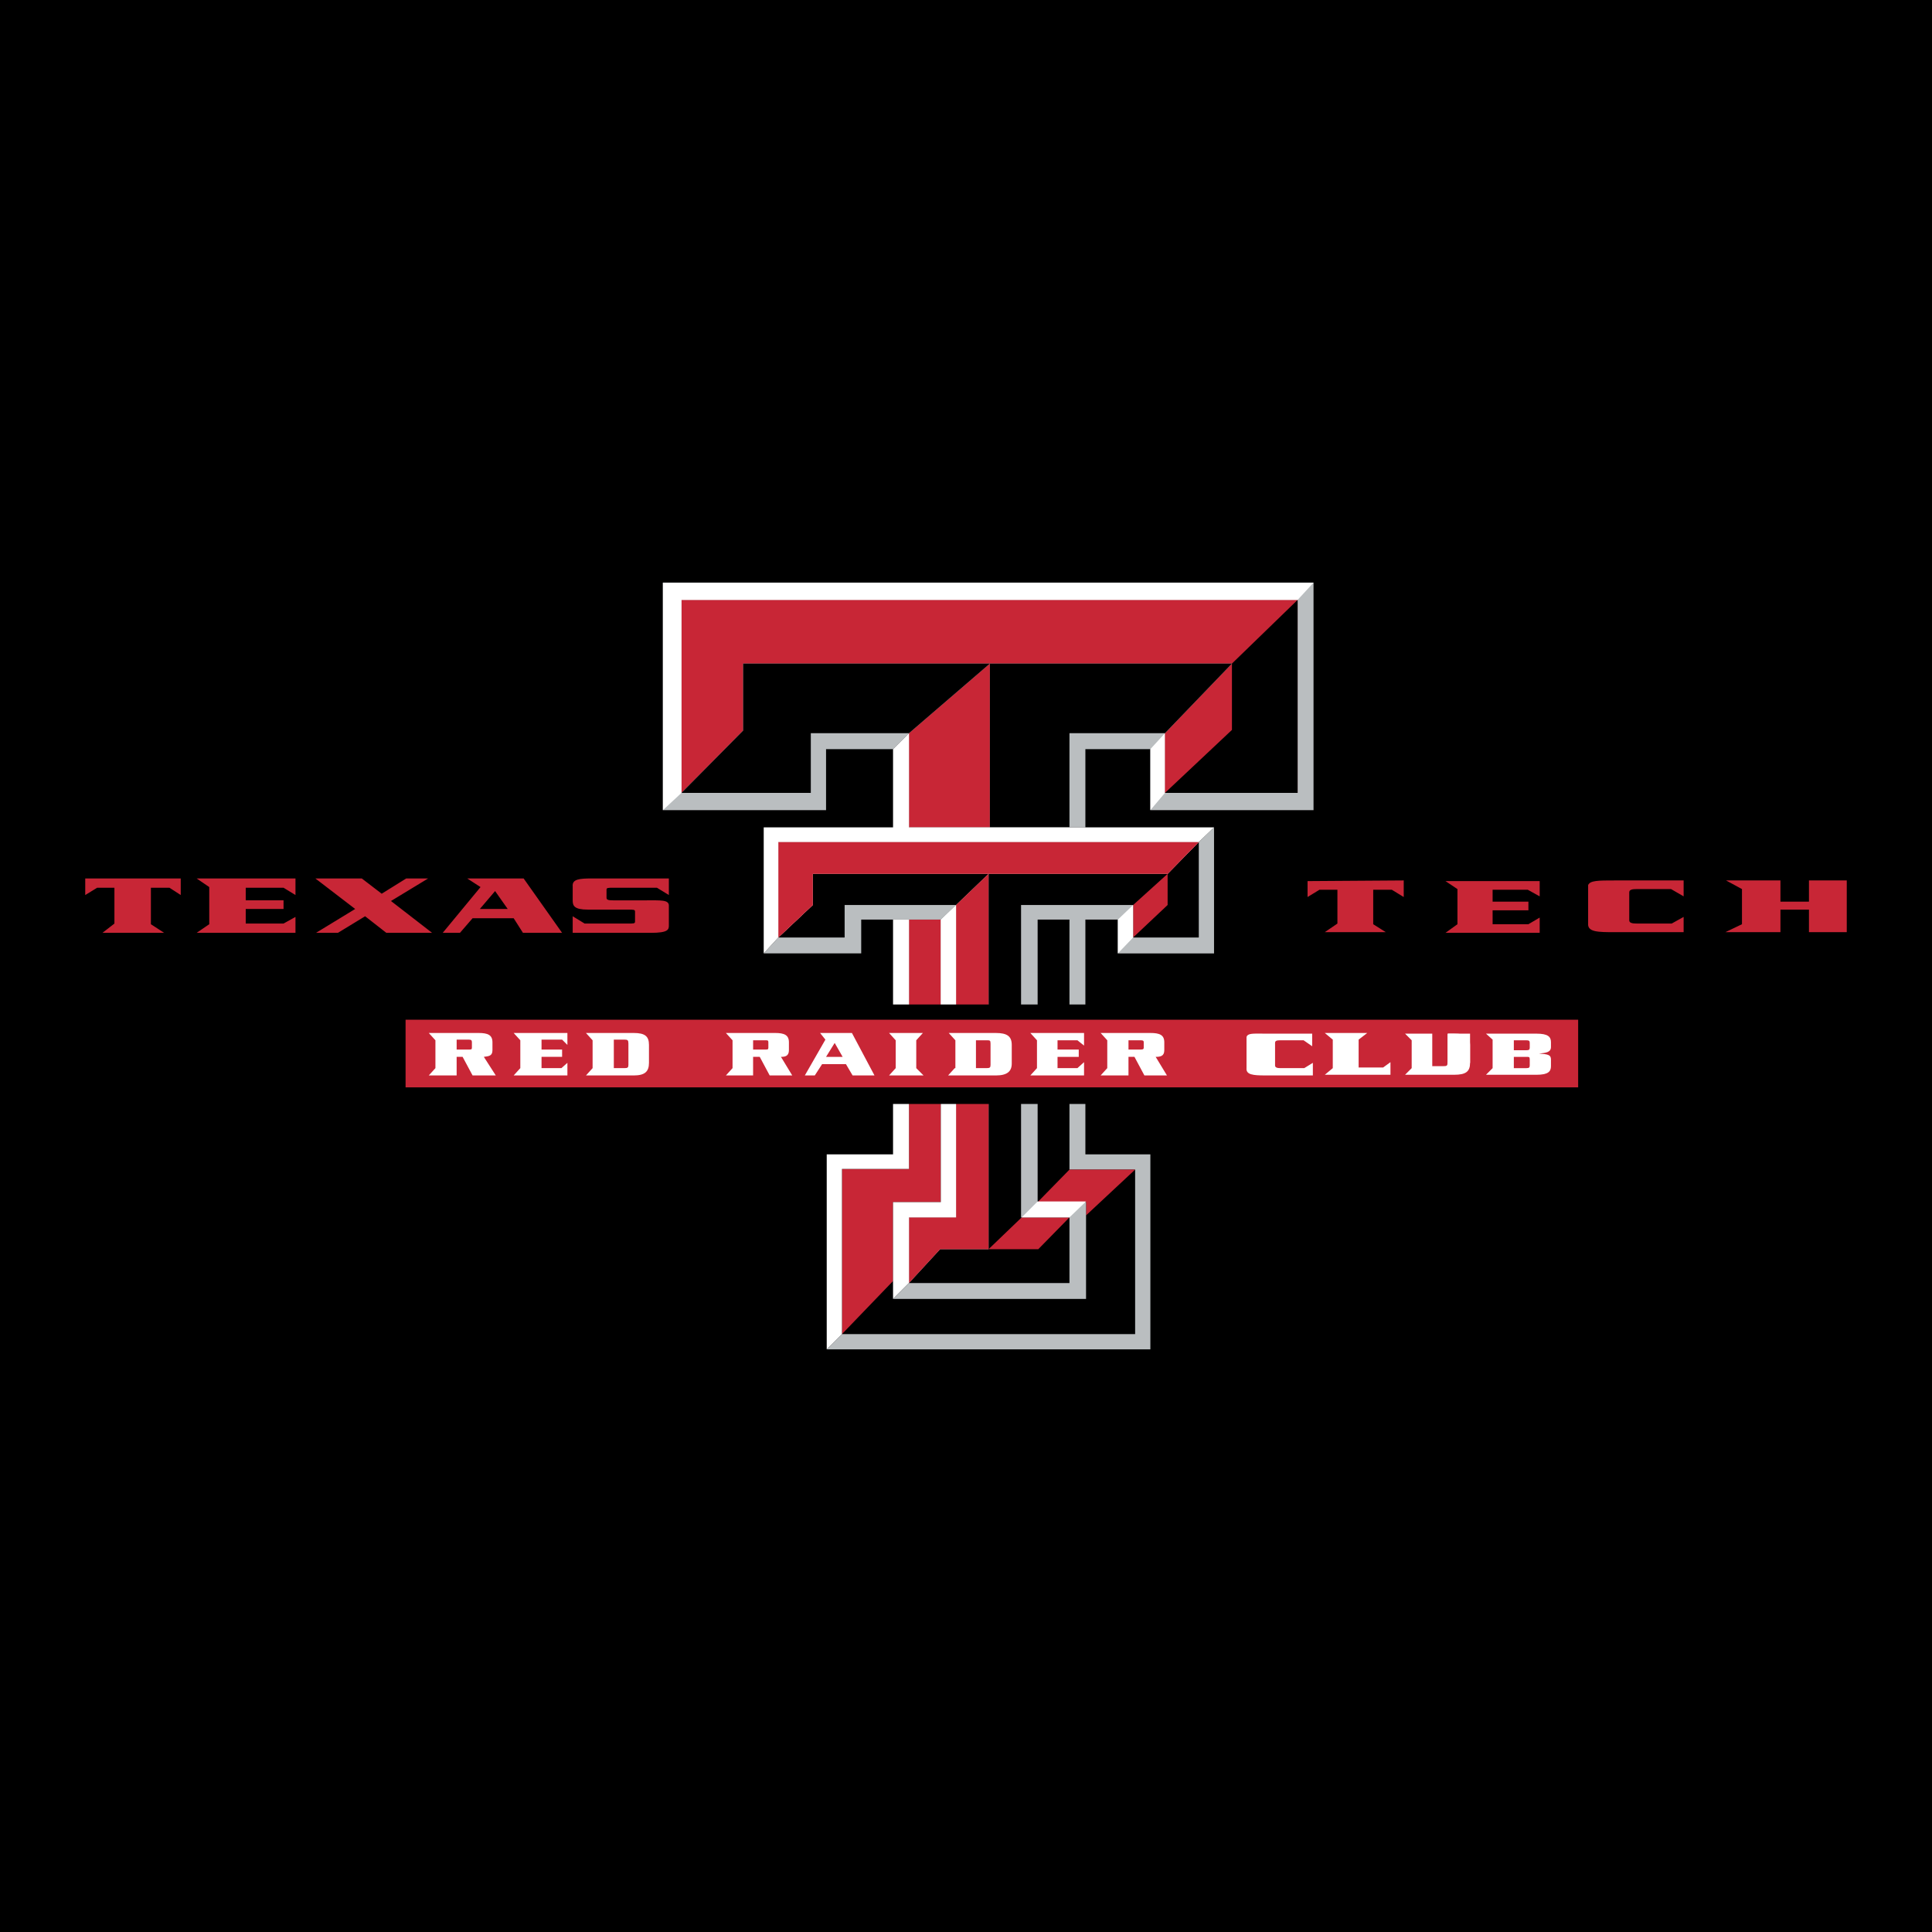 <svg xmlns="http://www.w3.org/2000/svg" width="2500" height="2500" viewBox="0 0 192.756 192.756"><g fill-rule="evenodd" clip-rule="evenodd"><path d="M0 0h192.756v192.756H0V0z"/><path fill="#c82636" d="M153.615 91.547l-1.125.662h-3.572V90.82h3.572v-.861h-3.572v-1.19h3.506l1.191.661v-1.522h-9.396l1.191.795v3.506l-1.191.86h9.396v-1.522zM184.252 87.842h-3.772v2.117h-2.845v-2.117h-5.426l1.588.861v3.506l-1.654.794h5.492v-2.25h2.845v2.25h3.772v-5.161zM130.455 87.908v1.589l1.191-.728h1.788v3.374l-1.258.86h6.088l-1.258-.794v-3.44h1.853l1.192.728v-1.655l-9.596.066zM42.714 87.644H40.53l-2.448 1.522-1.985-1.522h-4.632l3.971 3.044-3.905 2.381h2.184l2.713-1.654 2.117 1.654h4.566l-4.103-3.176 3.706-2.249zM29.48 89.298v-1.654h-9.859l1.257.859v3.706l-1.257.86h9.859v-1.588l-1.191.662h-3.772v-1.455h3.772v-.861h-3.772V88.57h3.772l1.191.728zM46.618 87.644l1.324.86-3.772 4.566h1.72l1.257-1.456h4.103l.926 1.456h3.904l-3.838-5.426h-5.624zm1.257 3.044l1.521-1.787 1.257 1.787h-2.778zM66.734 90.357c0-.596-.794-.53-2.316-.53h-3.243c-.529 0-.662-.066-.662-.265v-.794c0-.199.132-.199.728-.199h4.301l1.191.728v-1.653h-7.676c-1.257 0-1.985.066-1.919.794v1.389c0 .53.132.926 1.522.926h4.036c.53 0 .662 0 .662.199v.993c0 .198-.132.198-.662.198h-4.367l-1.191-.728v1.654h7.808c1.72 0 1.787-.331 1.787-.728v-1.984h.001zM8.504 87.644v1.654l1.191-.728h1.721v3.573l-1.192.926h6.154l-1.323-.86V88.57h1.853l1.124.728v-1.654H8.504z"/><path d="M74.145 96.842h13.102v3.705h22.63v-3.705h13.035l-.066-14.294h9.726V56.412H64.286v26.136h9.859v14.294zM109.877 110.076H87.18v3.373h-6.418v22.897h35.599v-22.83h-6.484v-3.44z"/><path fill="#c82636" d="M77.652 93.533v-9.529h41.952l-3.11 3.177H81.093v3.11l-3.441 3.242z"/><path fill="#babec0" d="M98.629 100.547V87.181l-3.244 3.11-1.521 1.456h-3.176v8.8h7.941zM98.629 124.633v-14.557h-3.244v11.381h-4.697v6.551l3.109-3.375h4.832z"/><path fill="#babec0" d="M108.289 115.17v-5.094h-1.588v6.615h6.551v16.413H84.004l-1.522 1.521h32.291V115.17h-6.484z"/><path fill="#c82636" d="M95.385 110.076v11.381h-4.697v6.551l3.109-3.375h4.832v-14.557h-3.244zM98.629 87.181l-3.244 3.11v10.256h3.244V87.181zM90.688 100.547h3.176v-8.8h-3.176v8.8z"/><path fill="#c82636" d="M89.099 119.936h4.765v-9.86h-3.176v6.551h-6.684v16.477l5.095-5.295v-7.873z"/><path fill="#babec0" d="M66.138 58.131v22.697h16.278v-6.087h6.683l1.589-1.589v9.396h17.601v-7.807h6.484v6.087h16.278V58.131H66.138z"/><path fill="#c82636" d="M77.652 93.533v-9.529h41.952l-3.11 3.177H81.093v3.11l-3.441 3.242z"/><path fill="#fff" d="M114.773 80.828l1.456-1.72v-5.956l-1.456 1.589v6.087z"/><path fill="#c82636" d="M67.991 59.852v19.256l6.154-6.22v-6.683h48.767l-6.683 6.947v5.956h13.234V59.852H67.991z"/><path fill="#c82636" d="M90.688 82.548h8.072V66.205l-8.072 6.947v9.396z"/><path d="M106.701 82.548v-9.396h9.528l6.683-6.947H98.76v16.343h7.941z"/><path fill="#c82636" d="M77.652 93.533v-9.529h41.952l-3.11 3.177H81.093v3.11l-3.441 3.242z"/><path d="M122.912 66.205v6.617l-6.683 6.286h13.234V59.852l-6.551 6.353z"/><path fill="#babec0" d="M85.923 95.121v-3.374h7.941l1.521-1.456H84.269v3.242h-6.617l-1.456 1.588h9.727zM119.604 84.004v9.529h-6.551v-3.242h-11.182v10.256h1.654v-8.8h3.176v8.8h1.588v-8.8h3.242v3.374h9.594V82.548l-1.521 1.456z"/><path fill="#babec0" d="M77.652 93.533l3.441-3.242v-3.11h35.401l3.11-3.177H77.652v9.529z"/><path d="M67.991 79.108l6.154-6.22v-6.683H98.76l-8.072 6.947h-9.794v5.956H67.991z"/><path fill="#c82636" d="M77.652 93.533v-9.529h41.952l-3.11 3.177H81.093v3.11l-3.441 3.242zM106.701 121.457l-3.111 3.176h-4.961l3.307-3.176h4.765z"/><path fill="#c82636" d="M113.053 93.533v-3.242l3.441-3.11v3.11l-3.441 3.242z"/><path fill="#fff" d="M66.138 80.828l1.853-1.72V59.852h61.472l1.588-1.721H66.138v22.697zM89.099 74.741l1.589-1.589v9.396h30.437l-1.521 1.456H77.652v9.529l-1.456 1.588V82.548h12.903v-7.807zM95.385 100.547V90.291l-1.521 1.456v8.8h1.521zM93.864 110.076v9.86h-4.765v9.66l1.589-1.588v-6.551h4.697v-11.381h-1.521zM113.053 90.291v3.242l-1.522 1.588v-3.374l1.522-1.456z"/><path fill="#fff" d="M89.099 100.547h1.589v-8.8h-1.589v8.8zM89.099 110.076v5.094h-6.617v19.455l1.522-1.521v-16.477h6.684v-6.551h-1.589z"/><path fill="#c82636" d="M103.525 119.936h4.83v1.322l4.897-4.567h-6.551l-3.176 3.245z"/><path fill="#babec0" d="M103.525 110.076h-1.654v11.381h4.83v6.551H90.688l-1.589 1.588h19.256v-9.66h-4.83v-9.86z"/><path fill="#fff" d="M101.936 121.457l1.589-1.588h4.83l-1.654 1.588h-4.765z"/><path d="M121.324 135.484l.596-1.521h.596v2.051h-.396v-1.654l-.662 1.654h-.199l-.662-1.654v1.654h-.396v-2.051h.596l.527 1.521zm-1.455-1.257h-.662v1.787h-.332v-1.787h-.66v-.264h1.654v.264zM38.744 100.217h120.43v9.924H38.744v-9.924z"/><path fill="#c82636" d="M40.464 101.738h116.989v6.748H40.464v-6.748z"/><path fill="#fff" d="M91.415 106.568v-2.779l.662-.728h-3.374l.661.728v2.779l-.661.729h3.44l-.728-.729zM78.71 104.781v-.793c0-.729-.463-.928-1.39-.928h-4.896l.662.729v2.779l-.662.729h2.713v-1.854h.662l.992 1.854h2.25l-1.125-1.854c.398 0 .794-.066.794-.662zm-2.05-.263c0 .197-.066.197-.331.197h-1.191v-.926h1.191c.265 0 .331 0 .331.199v.53zM82.747 103.061h-.926l.529.662-2.051 3.574h.993l.728-1.125h2.382l.662 1.125h2.184l-2.25-4.236h-2.251zm-.331 2.382l.86-1.389.794 1.389h-1.654zM99.355 103.061h-4.698l.662.729v2.779h-.066l-.662.729h4.764c1.125 0 1.588-.398 1.588-1.191v-1.854c0-.86-.463-1.192-1.588-1.192zm-.529 3.177c0 .264-.066.33-.396.33h-1.059v-2.779h1.059c.33 0 .396 0 .396.332v2.117zM102.797 103.061l.662.728v2.779l-.662.729h5.359v-1.324l-.662.595h-1.984v-1.125h2.117v-.728h-2.117v-.926h1.984l.662.529v-1.257h-5.359zM116.162 104.781v-.793c0-.729-.463-.928-1.389-.928h-4.963l.662.729v2.779l-.662.729h2.779v-1.854h.596l.992 1.854h2.25l-1.125-1.854c.464 0 .86-.066.86-.662zm-2.051-.263c0 .197-.133.197-.396.197h-1.125v-.926h1.125c.264 0 .396 0 .396.199v.53zM48.272 105.443c.463-.066.86-.066.86-.662v-.793c0-.729-.463-.928-1.39-.928H42.78l.662.729v2.779l-.662.729h2.779v-1.854h.596l.993 1.854h2.316l-1.192-1.854zm-1.19-.925c0 .197-.066.197-.331.197H45.56v-.992h1.191c.265 0 .331.066.331.266v.529zM51.25 103.061l.662.728v2.779l-.662.729h5.36v-1.258l-.596.529h-1.985v-1.125h2.052v-.728h-2.052v-.992h2.052l.529.529v-1.191h-5.36zM63.227 103.061h-4.765l.662.729v2.779l-.662.729h4.765c1.125 0 1.521-.398 1.521-1.258v-1.787c.001-.86-.396-1.192-1.521-1.192zm-.53 3.177c0 .264-.066.33-.397.33h-1.059v-2.846H62.3c.331 0 .397.066.397.398v2.118zM145.08 103.127h-4.896l.66.662v2.779l-.66.662h4.896c1.189 0 1.588-.332 1.588-1.191v-1.787c0-.793-.398-1.125-1.588-1.125zM130.984 106.039l-.859.529h-2.383c-.33 0-.529-.066-.529-.266v-2.248c0-.199.133-.266.529-.266h2.316l.859.596v-1.258h-4.697c-1.191 0-1.721-.066-1.854.332v3.109c-.064.662.662.729 1.854.729h4.764v-1.257z"/><path d="M144.418 105.906c0 .396 0 .463-.396.463h-1.125v-3.572h1.125c.396 0 .396.066.396.396v2.713z" fill="#c82636"/><path d="M138 106.502h-2.449v-2.779l.859-.662h-4.234l.795.662V106.568l-.795.662h6.551v-1.258l-.727.53zM153.285 103.127h-5.029l.662.596v2.846l-.662.662h5.029c1.191 0 1.455-.332 1.455-.861v-.66c0-.465-.264-.529-1.191-.596.729-.066 1.191-.133 1.191-.662v-.463c0-.53-.263-.862-1.455-.862zm-.662 3.176c0 .199-.066.266-.332.266h-1.256v-1.125h1.256c.266 0 .332 0 .332.266v.593zm0-1.785c0 .197-.066.264-.332.264h-1.256v-.992h1.256c.266 0 .332.066.332.266v.462zM144.484 103.127h2.184v2.912h-2.184v-2.912z" fill="#fff"/><path d="M167.975 91.481l-1.191.662h-3.441c-.529 0-.793-.066-.793-.331v-2.779c0-.265.264-.331.793-.331h3.375l1.258.728v-1.588h-6.816c-1.721 0-2.514 0-2.713.463v3.838c-.066.86.992.86 2.713.86h6.816v-1.522h-.001z" fill="#c82636"/></g></svg>